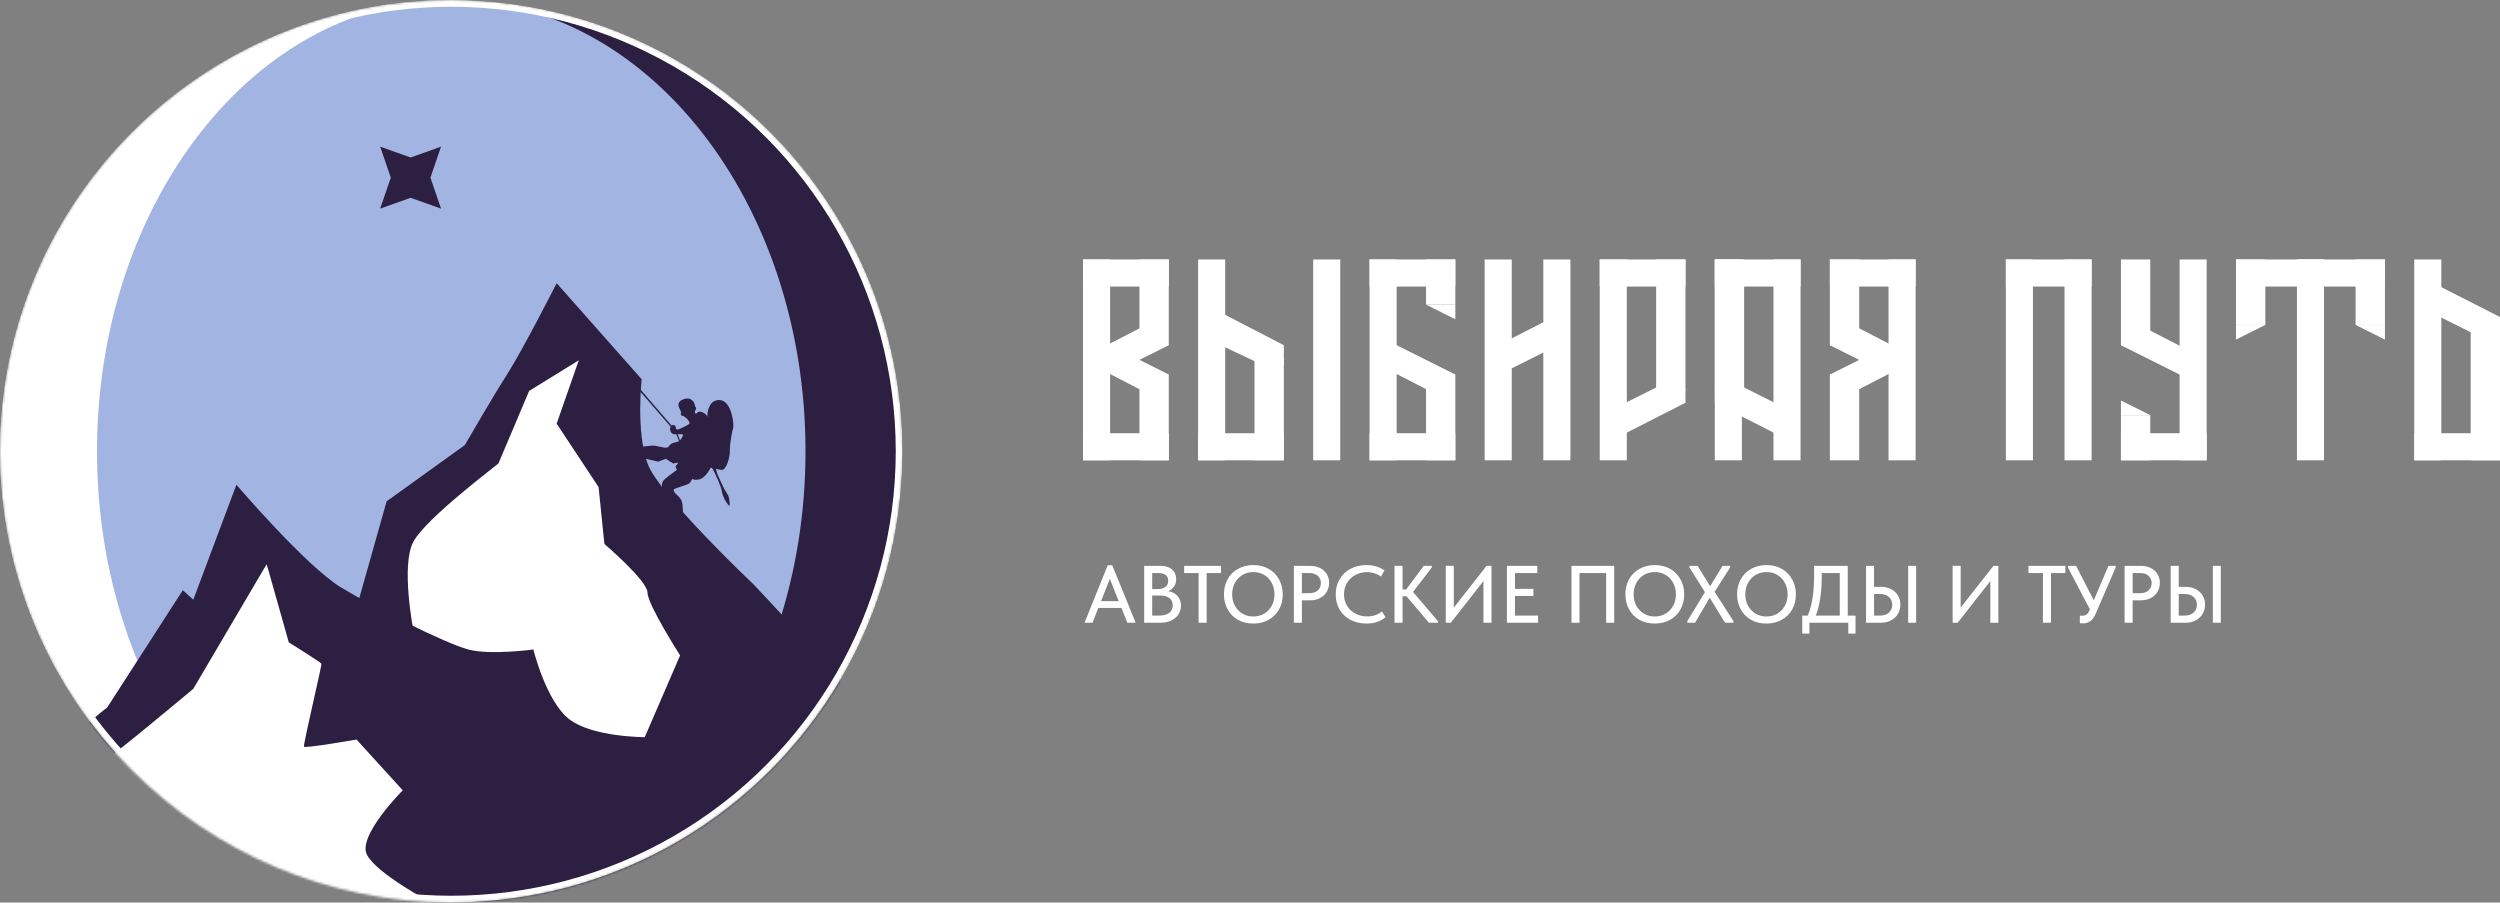<?xml version="1.0" encoding="UTF-8"?> <svg xmlns="http://www.w3.org/2000/svg" width="1108" height="400" viewBox="0 0 1108 400" fill="none"><rect x="0" y="0" width="1108" height="400" fill="#808080" stroke="none"/><g clip-path="url(#clip0_580_56851)"><path d="M503.334 276.001H499.626L497.034 269.449H486.774L484.182 276.001H480.654L490.95 250.513H492.93L503.334 276.001ZM491.886 256.561L487.962 266.425H495.81L491.886 256.561ZM523.402 268.405C523.402 269.869 523.018 271.177 522.25 272.329C521.506 273.481 520.45 274.381 519.082 275.029C517.714 275.677 516.142 276.001 514.366 276.001H507.094V250.801H514.294C516.502 250.801 518.218 251.329 519.442 252.385C520.666 253.417 521.278 254.833 521.278 256.633C521.278 258.001 520.942 259.141 520.27 260.053C519.622 260.941 518.782 261.601 517.75 262.033C519.478 262.273 520.846 262.969 521.854 264.121C522.886 265.273 523.402 266.701 523.402 268.405ZM513.214 253.969H510.658V261.061H513.214C514.63 261.061 515.734 260.749 516.526 260.125C517.342 259.501 517.75 258.589 517.75 257.389C517.75 255.109 516.238 253.969 513.214 253.969ZM513.574 272.833C515.614 272.833 517.15 272.437 518.182 271.645C519.214 270.829 519.73 269.713 519.73 268.297C519.73 266.857 519.238 265.777 518.254 265.057C517.27 264.313 515.926 263.941 514.222 263.941H510.658V272.833H513.574ZM534.788 276.001H531.224V253.969H524.816V250.801H541.16V253.969H534.788V276.001ZM542.452 263.365C542.452 260.917 542.992 258.709 544.072 256.741C545.152 254.773 546.676 253.237 548.644 252.133C550.636 251.005 552.916 250.441 555.484 250.441C558.052 250.441 560.32 251.005 562.288 252.133C564.256 253.237 565.78 254.785 566.86 256.777C567.964 258.745 568.516 260.965 568.516 263.437C568.516 265.885 567.976 268.093 566.896 270.061C565.816 272.005 564.28 273.541 562.288 274.669C560.32 275.797 558.052 276.361 555.484 276.361C552.892 276.361 550.612 275.809 548.644 274.705C546.676 273.577 545.152 272.029 544.072 270.061C542.992 268.093 542.452 265.861 542.452 263.365ZM564.844 263.401C564.844 261.505 564.436 259.813 563.62 258.325C562.828 256.813 561.712 255.637 560.272 254.797C558.856 253.957 557.26 253.537 555.484 253.537C553.708 253.537 552.1 253.957 550.66 254.797C549.244 255.637 548.128 256.813 547.312 258.325C546.496 259.813 546.088 261.505 546.088 263.401C546.088 265.273 546.496 266.965 547.312 268.477C548.128 269.965 549.244 271.129 550.66 271.969C552.1 272.809 553.708 273.229 555.484 273.229C557.26 273.229 558.856 272.809 560.272 271.969C561.688 271.129 562.804 269.965 563.62 268.477C564.436 266.965 564.844 265.273 564.844 263.401ZM580.67 250.801C582.35 250.801 583.826 251.125 585.098 251.773C586.37 252.397 587.342 253.285 588.014 254.437C588.71 255.565 589.058 256.837 589.058 258.253C589.058 259.741 588.71 261.085 588.014 262.285C587.318 263.461 586.334 264.385 585.062 265.057C583.79 265.729 582.302 266.065 580.598 266.065H576.998V276.001H573.434V250.801H580.67ZM580.274 262.897C581.906 262.897 583.166 262.477 584.054 261.637C584.966 260.797 585.422 259.717 585.422 258.397C585.422 257.101 584.966 256.045 584.054 255.229C583.166 254.389 581.894 253.969 580.238 253.969H576.998V262.897H580.274ZM591.987 263.437C591.987 260.965 592.551 258.745 593.679 256.777C594.831 254.785 596.427 253.237 598.467 252.133C600.531 251.005 602.883 250.441 605.523 250.441C608.619 250.441 611.307 251.221 613.587 252.781L612.075 255.517C610.251 254.221 608.175 253.573 605.847 253.573C603.927 253.573 602.187 254.005 600.627 254.869C599.091 255.709 597.879 256.873 596.991 258.361C596.103 259.849 595.659 261.529 595.659 263.401C595.659 265.273 596.103 266.953 596.991 268.441C597.879 269.929 599.103 271.093 600.663 271.933C602.247 272.773 604.023 273.193 605.991 273.193C608.583 273.193 610.743 272.449 612.471 270.961L614.055 273.517C613.143 274.357 611.967 275.041 610.527 275.569C609.111 276.097 607.479 276.361 605.631 276.361C602.967 276.361 600.591 275.809 598.503 274.705C596.439 273.601 594.831 272.077 593.679 270.133C592.551 268.165 591.987 265.933 591.987 263.437ZM634.571 251.521L626.255 262.357L637.271 275.281V276.001H633.311L623.339 264.265H621.611V276.001H618.047V250.801H621.611V261.241H623.231L630.971 250.801H634.571V251.521ZM644.322 269.305L658.83 250.801H661.026V276.001H657.462V257.533L642.99 276.001H640.758V250.765H644.322V269.305ZM681.687 276.001H667.863V250.801H681.327V253.969H671.427V260.989H679.599V264.121H671.427V272.833H681.687V276.001ZM696.481 276.001V250.801H715.417V276.001H711.853V253.969H700.045V276.001H696.481ZM720.378 263.365C720.378 260.917 720.918 258.709 721.998 256.741C723.078 254.773 724.602 253.237 726.57 252.133C728.562 251.005 730.842 250.441 733.41 250.441C735.978 250.441 738.246 251.005 740.214 252.133C742.182 253.237 743.706 254.785 744.786 256.777C745.89 258.745 746.442 260.965 746.442 263.437C746.442 265.885 745.902 268.093 744.822 270.061C743.742 272.005 742.206 273.541 740.214 274.669C738.246 275.797 735.978 276.361 733.41 276.361C730.818 276.361 728.538 275.809 726.57 274.705C724.602 273.577 723.078 272.029 721.998 270.061C720.918 268.093 720.378 265.861 720.378 263.365ZM742.77 263.401C742.77 261.505 742.362 259.813 741.546 258.325C740.754 256.813 739.638 255.637 738.198 254.797C736.782 253.957 735.186 253.537 733.41 253.537C731.634 253.537 730.026 253.957 728.586 254.797C727.17 255.637 726.054 256.813 725.238 258.325C724.422 259.813 724.014 261.505 724.014 263.401C724.014 265.273 724.422 266.965 725.238 268.477C726.054 269.965 727.17 271.129 728.586 271.969C730.026 272.809 731.634 273.229 733.41 273.229C735.186 273.229 736.782 272.809 738.198 271.969C739.614 271.129 740.73 269.965 741.546 268.477C742.362 266.965 742.77 265.273 742.77 263.401ZM766.794 251.521L759.918 262.285L768.27 275.281V276.001H764.526L757.758 264.913L751.242 276.001H747.822V275.281L755.634 262.429L748.758 251.521V250.801H752.394L757.938 259.837L763.41 250.801H766.794V251.521ZM769.878 263.365C769.878 260.917 770.418 258.709 771.498 256.741C772.578 254.773 774.102 253.237 776.07 252.133C778.062 251.005 780.342 250.441 782.91 250.441C785.478 250.441 787.746 251.005 789.714 252.133C791.682 253.237 793.206 254.785 794.286 256.777C795.39 258.745 795.942 260.965 795.942 263.437C795.942 265.885 795.402 268.093 794.322 270.061C793.242 272.005 791.706 273.541 789.714 274.669C787.746 275.797 785.478 276.361 782.91 276.361C780.318 276.361 778.038 275.809 776.07 274.705C774.102 273.577 772.578 272.029 771.498 270.061C770.418 268.093 769.878 265.861 769.878 263.365ZM792.27 263.401C792.27 261.505 791.862 259.813 791.046 258.325C790.254 256.813 789.138 255.637 787.698 254.797C786.282 253.957 784.686 253.537 782.91 253.537C781.134 253.537 779.526 253.957 778.086 254.797C776.67 255.637 775.554 256.813 774.738 258.325C773.922 259.813 773.514 261.505 773.514 263.401C773.514 265.273 773.922 266.965 774.738 268.477C775.554 269.965 776.67 271.129 778.086 271.969C779.526 272.809 781.134 273.229 782.91 273.229C784.686 273.229 786.282 272.809 787.698 271.969C789.114 271.129 790.23 269.965 791.046 268.477C791.862 266.965 792.27 265.273 792.27 263.401ZM818.915 272.833H822.371V280.825H819.167V276.001H801.923V280.825H798.755V272.833H801.203C803.075 268.489 804.011 262.597 804.011 255.157V250.801H818.915V272.833ZM807.395 255.265C807.395 258.865 807.179 262.105 806.747 264.985C806.339 267.865 805.679 270.481 804.767 272.833H815.387V253.969H807.395V255.265ZM827.016 276.001V250.801H830.58V260.089H833.604C835.308 260.089 836.808 260.425 838.104 261.097C839.424 261.769 840.444 262.705 841.164 263.905C841.884 265.105 842.244 266.461 842.244 267.973C842.244 269.485 841.884 270.853 841.164 272.077C840.444 273.301 839.424 274.261 838.104 274.957C836.808 275.653 835.308 276.001 833.604 276.001H827.016ZM849.228 276.001H845.7V250.801H849.228V276.001ZM833.136 272.833C834.864 272.833 836.208 272.389 837.168 271.501C838.152 270.589 838.644 269.425 838.644 268.009C838.644 266.617 838.152 265.477 837.168 264.589C836.208 263.701 834.864 263.257 833.136 263.257H830.58V272.833H833.136ZM868.97 269.305L883.478 250.801H885.674V276.001H882.11V257.533L867.638 276.001H865.406V250.765H868.97V269.305ZM908.991 276.001H905.427V253.969H899.019V250.801H915.363V253.969H908.991V276.001ZM934.455 250.801H937.659V251.521L928.875 271.825C928.179 273.481 927.351 274.645 926.391 275.317C925.431 275.965 924.375 276.289 923.223 276.289C922.767 276.289 922.287 276.253 921.783 276.181V272.833C922.407 272.881 922.779 272.905 922.899 272.905C923.619 272.905 924.231 272.725 924.735 272.365C925.263 271.981 925.719 271.333 926.103 270.421L926.247 270.061L916.491 251.521V250.801H920.127L927.975 266.029L934.455 250.801ZM948.861 250.801C950.541 250.801 952.017 251.125 953.289 251.773C954.561 252.397 955.533 253.285 956.205 254.437C956.901 255.565 957.249 256.837 957.249 258.253C957.249 259.741 956.901 261.085 956.205 262.285C955.509 263.461 954.525 264.385 953.253 265.057C951.981 265.729 950.493 266.065 948.789 266.065H945.189V276.001H941.625V250.801H948.861ZM948.465 262.897C950.097 262.897 951.357 262.477 952.245 261.637C953.157 260.797 953.613 259.717 953.613 258.397C953.613 257.101 953.157 256.045 952.245 255.229C951.357 254.389 950.085 253.969 948.429 253.969H945.189V262.897H948.465ZM962.051 276.001V250.801H965.615V260.089H968.639C970.343 260.089 971.843 260.425 973.139 261.097C974.459 261.769 975.479 262.705 976.199 263.905C976.919 265.105 977.279 266.461 977.279 267.973C977.279 269.485 976.919 270.853 976.199 272.077C975.479 273.301 974.459 274.261 973.139 274.957C971.843 275.653 970.343 276.001 968.639 276.001H962.051ZM984.263 276.001H980.735V250.801H984.263V276.001ZM968.171 272.833C969.899 272.833 971.243 272.389 972.203 271.501C973.187 270.589 973.679 269.425 973.679 268.009C973.679 266.617 973.187 265.477 972.203 264.589C971.243 263.701 969.899 263.257 968.171 263.257H965.615V272.833H968.171Z" fill="white"></path><path d="M492 115H480V204H492V115Z" fill="white"></path><path d="M518 115H480V127H518V115Z" fill="white"></path><path d="M518 192H480V204H518V192Z" fill="white"></path><path d="M518 166H505V204H518V166Z" fill="white"></path><path d="M518 115H505V153H518V115Z" fill="white"></path><path d="M505 159.5L518 153L507 144.5L490.5 153V165L505 172.5L518 166L505 159.5Z" fill="white"></path><path d="M837 115H849V204H837V115Z" fill="white"></path><path d="M811 115H849V127H811V115Z" fill="white"></path><path d="M811 166H824V204H811V166Z" fill="white"></path><path d="M811 115H824V153H811V115Z" fill="white"></path><path d="M824 159.5L811 153L822 144.5L838.5 153V165L824 172.5L811 166L824 159.5Z" fill="white"></path><path d="M543 115H531V204H543V115Z" fill="white"></path><path d="M594 115H582V204H594V115Z" fill="white"></path><path d="M569 192H531V204H569V192Z" fill="white"></path><path d="M569 159H556V204H569V159Z" fill="white"></path><path d="M569 153V162L558 161L541 153V138.5L569 153Z" fill="white"></path><path d="M619 115H607V204H619V115Z" fill="white"></path><path d="M645 115H607V127H645V115Z" fill="white"></path><path d="M645 192H607V204H645V192Z" fill="white"></path><path d="M645 166H632V204H645V166Z" fill="white"></path><path d="M645 115H632V135H645V115Z" fill="white"></path><path d="M632 135L645 141.5V135H632Z" fill="white"></path><path d="M615 151L645 166L634 173.5L618.5 165.5L615 151Z" fill="white"></path><path d="M966 204H978V115H966V204Z" fill="white"></path><path d="M940 204H978V192H940V204Z" fill="white"></path><path d="M940 153H953V115H940V153Z" fill="white"></path><path d="M940 204H953V184H940V204Z" fill="white"></path><path d="M953 184L940 177.5V184H953Z" fill="white"></path><path d="M970 168L940 153L951 145.5L966.5 153.5L970 168Z" fill="white"></path><path d="M670 115H658V204H670V115Z" fill="white"></path><path d="M696 115H684V204H696V115Z" fill="white"></path><path d="M687.5 141L668 151L666.5 165L687.5 154.5V141Z" fill="white"></path><path d="M901 115H889V204H901V115Z" fill="white"></path><path d="M927 115H915V204H927V115Z" fill="white"></path><path d="M927 127H889V115H927V127Z" fill="white"></path><path d="M1004 115H991V144H1004V115Z" fill="white"></path><path d="M1057 115H1044V144H1057V115Z" fill="white"></path><path d="M1030 115H1018V204H1030V115Z" fill="white"></path><path d="M1030 127H991V115H1030V127Z" fill="white"></path><path d="M1057 127H1018V115H1057V127Z" fill="white"></path><path d="M1044 144L1057 150.5V144H1044Z" fill="white"></path><path d="M1004 144L991 150.5V144H1004Z" fill="white"></path><path d="M721 204H709V115H721V204Z" fill="white"></path><path d="M747 127H709V115H747V127Z" fill="white"></path><path d="M747 173H734V115H747V173Z" fill="white"></path><path d="M736.5 170.5L720.5 178.5L718.5 193L747 178.5V172.5L736.5 170.5Z" fill="white"></path><path d="M1082 115H1070V204H1082V115Z" fill="white"></path><path d="M1108 192H1070V204H1108V192Z" fill="white"></path><path d="M1108 146H1095V204H1108V146Z" fill="white"></path><path d="M1097.5 148.5L1081.5 140.5L1079.5 126L1108 140.5V146.5L1097.5 148.5Z" fill="white"></path><path d="M786 204H798V115H786V204Z" fill="white"></path><path d="M760 204H772V115H760V204Z" fill="white"></path><path d="M760 127H798V115H760V127Z" fill="white"></path><path d="M760 173H773V115H760V173Z" fill="white"></path><path d="M770.5 170.5L786.5 178.5L788.5 193L760 178.5V172.5L770.5 170.5Z" fill="white"></path><mask id="mask0_580_56851" style="mask-type:alpha" maskUnits="userSpaceOnUse" x="0" y="0" width="400" height="400"><circle cx="200" cy="200" r="200" fill="#D9D9D9"></circle></mask><g mask="url(#mask0_580_56851)"><path d="M200 0C173.736 -3.132e-07 147.728 5.173 123.463 15.224C99.198 25.275 77.15 40.007 58.579 58.579C40.007 77.15 25.275 99.198 15.224 123.463C5.173 147.728 -8.34853e-07 173.736 0 200C8.34853e-07 226.264 5.173 252.272 15.224 276.537C25.275 300.802 40.007 322.85 58.579 341.421C77.15 359.993 99.198 374.725 123.463 384.776C147.728 394.827 173.736 400 200 400L200 200L200 0Z" fill="white"></path><path d="M200 400C226.264 400 252.272 394.827 276.537 384.776C300.802 374.725 322.85 359.993 341.421 341.421C359.993 322.85 374.725 300.802 384.776 276.537C394.827 252.272 400 226.264 400 200C400 173.736 394.827 147.728 384.776 123.463C374.725 99.198 359.993 77.15 341.421 58.579C322.85 40.007 300.802 25.275 276.537 15.224C252.272 5.173 226.264 -1.14805e-06 200 0L200 200L200 400Z" fill="#2C1F41"></path><path d="M200 400C286.709 400 357 310.457 357 200C357 89.543 286.709 0 200 0C113.291 0 43 89.543 43 200C43 310.457 113.291 400 200 400Z" fill="#A2B4E1"></path><path d="M13.5 400.266H203.5C198.667 373.599 188.3 319.366 185.5 315.766C182.7 312.166 135.667 267.266 112.5 245.266L53 320.266L13.5 400.266Z" fill="white"></path><path d="M176.5 237.266V359.766C190.833 367.766 221.7 384.666 230.5 388.266C239.3 391.866 282.167 362.766 302.5 347.766C306.167 332.266 313.8 299.266 315 291.266C316.2 283.266 298.833 260.266 290 249.766L282 203.266L260 151.766H246.5L219.5 184.766L176.5 237.266Z" fill="white"></path><path d="M171.355 222.181L156.5 274.767L183.226 279.441C183.226 279.441 177.549 250.548 183.226 240.042C188.904 229.535 220.625 205.903 220.904 205.37C221.183 204.837 234.5 173.267 234.5 173.267L256.517 159.667L246.71 187.767L265.291 215.877L267.871 241.093C267.871 241.093 286.968 257.378 286.968 262.631C286.968 267.884 301.42 290.473 301.42 290.473L284.388 329.873L290.065 400.267H400C400 400.267 383.484 319.366 379.355 310.961C375.226 302.556 333.936 258.954 333.936 258.954C333.936 258.954 292.129 219.554 286.968 205.37C281.807 191.186 284.388 168.072 284.388 168.072L246.71 125.52C246.71 125.52 231.742 154.939 225.033 165.445C218.323 175.952 206 197.267 206 197.267L171.355 222.181Z" fill="#2C1F41"></path><path d="M33.032 326.719C25.806 334.599 0 378.726 0 378.726C0 378.726 27.871 350.359 38.71 343.004C49.548 335.65 85.677 305.265 85.677 305.265L118.193 250.021L128 284.693C128 284.693 142.174 293.514 142.451 294.149C142.729 294.783 134.295 330.078 134.71 330.922C135.124 331.765 158 327.765 158 327.765L178.5 350.265C178.5 350.265 158.451 370.321 162.58 378.726C166.709 387.132 191.484 400.265 191.484 400.265H298.322L285.935 326.719C285.935 326.719 262.709 326.719 252.387 318.839C242.064 310.959 236.387 287.845 236.387 287.845C236.387 287.845 217.29 290.471 207.484 287.845C197.677 285.218 166.484 269.721 151 260.265C135.516 250.809 104.774 214.824 104.774 214.824L85.677 265.781L81.032 261.578L47.484 313.586C47.484 313.586 40.258 318.839 33.032 326.719Z" fill="#2C1F41"></path><path d="M168.492 65L181.983 69.799L195.475 65L190.76 78.732L195.475 92.464L181.983 87.665L168.492 92.464L173.207 78.732L168.492 65Z" fill="#2C1F41"></path><path d="M313.44 199.774C312.711 200.553 312.165 199.714 311.982 199.199L311.091 206.177C313.272 206.813 318.059 208.126 319.785 208.277C321.942 208.461 323.593 202.453 323.475 199.739C323.357 197.03 324.519 190.828 324.947 189.664C325.375 188.5 324.415 177.465 318.913 177.288C314.511 177.148 313.463 182.021 313.493 184.474C313.78 189.25 314.173 198.998 313.44 199.774Z" fill="#2C1F41"></path><path d="M314.625 206.858C314.632 206.831 314.642 206.806 314.657 206.785L316.175 203.273C316.674 205.328 317.712 209.542 317.869 209.957C318.065 210.476 320.648 216.217 321.155 217.012C321.662 217.806 322.677 219.395 322.938 220.087C323.199 220.779 323.653 224.176 323.226 224.144C322.799 224.112 321.212 221.556 321.082 221.21C320.951 220.864 320.052 219.032 319.89 217.506C319.729 215.981 316.82 209.375 315.805 207.786C315.091 206.668 314.763 206.628 314.657 206.785L314.625 206.858Z" fill="#2C1F41"></path><path d="M302.427 236.535C301.234 236.41 299.562 238.051 299.562 238.051L296.729 235.606C296.729 235.606 299.464 233.747 300.102 232.906C300.739 232.065 300.544 231.549 300.025 230.173C299.505 228.798 297.505 226.028 296.985 224.652C296.466 223.277 294.177 219.239 293.889 217.97C293.601 216.701 292.461 214.187 294.632 212.351C296.803 210.515 299.973 208.289 299.973 208.289L299.388 206.741L300.663 205.059L298.305 205.389L295.038 203.312L291.71 204.614L286.049 203.276L284.037 197.946C284.037 197.946 286.459 197.787 288.651 197.522C290.842 197.257 294.478 198.795 295.643 198.339C296.808 197.883 296.65 196.959 297.981 196.438C299.312 195.917 300.838 195.912 301.475 195.071C302.112 194.23 302.851 193.152 302.656 192.636C302.461 192.12 299.438 192.711 298.346 192.348C297.254 191.986 296.605 190.266 297.177 189.253C297.75 188.24 298.314 188.217 299.008 188.537C299.702 188.858 299.389 190.559 300.286 190.405C301.183 190.252 305.379 188.216 305.582 187.742C305.785 187.268 305.128 186.538 304.998 186.194C304.868 185.85 302.989 184.414 302.989 184.414C302.989 184.414 302.259 184.503 301.832 183.88C301.406 183.257 302.007 182.825 302.007 182.825C302.007 182.825 301.581 182.202 301.191 181.171C300.802 180.139 299.69 178.206 302.851 176.969C306.013 175.733 307.421 177.945 307.745 178.804C307.83 179.027 307.996 179.672 308.034 180.073C308.034 180.073 308.516 180.479 308.525 180.868C308.543 181.675 308.017 182.053 308.017 182.053C308.017 182.053 307.843 183.108 308.305 183.322C308.768 183.535 309.044 182.243 310.468 182.475C311.893 182.708 312.782 183.544 313.569 184.617C314.356 185.691 316.904 190.417 317.107 198.034C317.31 205.651 312.748 211.777 310.122 212.409C307.497 213.042 307.105 212.208 306.839 212.312C306.573 212.416 306.332 213.497 305.463 214.232C304.595 214.966 298.844 216.426 298.641 216.9C298.438 217.374 298.568 217.718 299.291 218.62C300.013 219.521 301.466 220.334 302.115 222.054C302.764 223.773 302.537 227.217 302.983 229.411C303.429 231.604 306.465 233.574 306.587 234.908C306.708 236.242 306.708 236.242 305.71 236.632C304.712 237.023 303.62 236.66 302.427 236.535Z" fill="#2C1F41"></path><path d="M298.448 190.503L283.451 173.195L282.746 171.328L298.823 189.967L300.223 192.146L301.632 195.879C301.735 196.151 301.382 196.237 301.194 196.246L299.72 192.343C299.617 192.071 298.829 191.003 298.448 190.503Z" fill="#2C1F41"></path><circle cx="200" cy="200" r="198.5" stroke="white" stroke-width="3"></circle></g></g><defs><clipPath id="clip0_580_56851"><rect width="1108" height="400" fill="white"></rect></clipPath></defs></svg> 